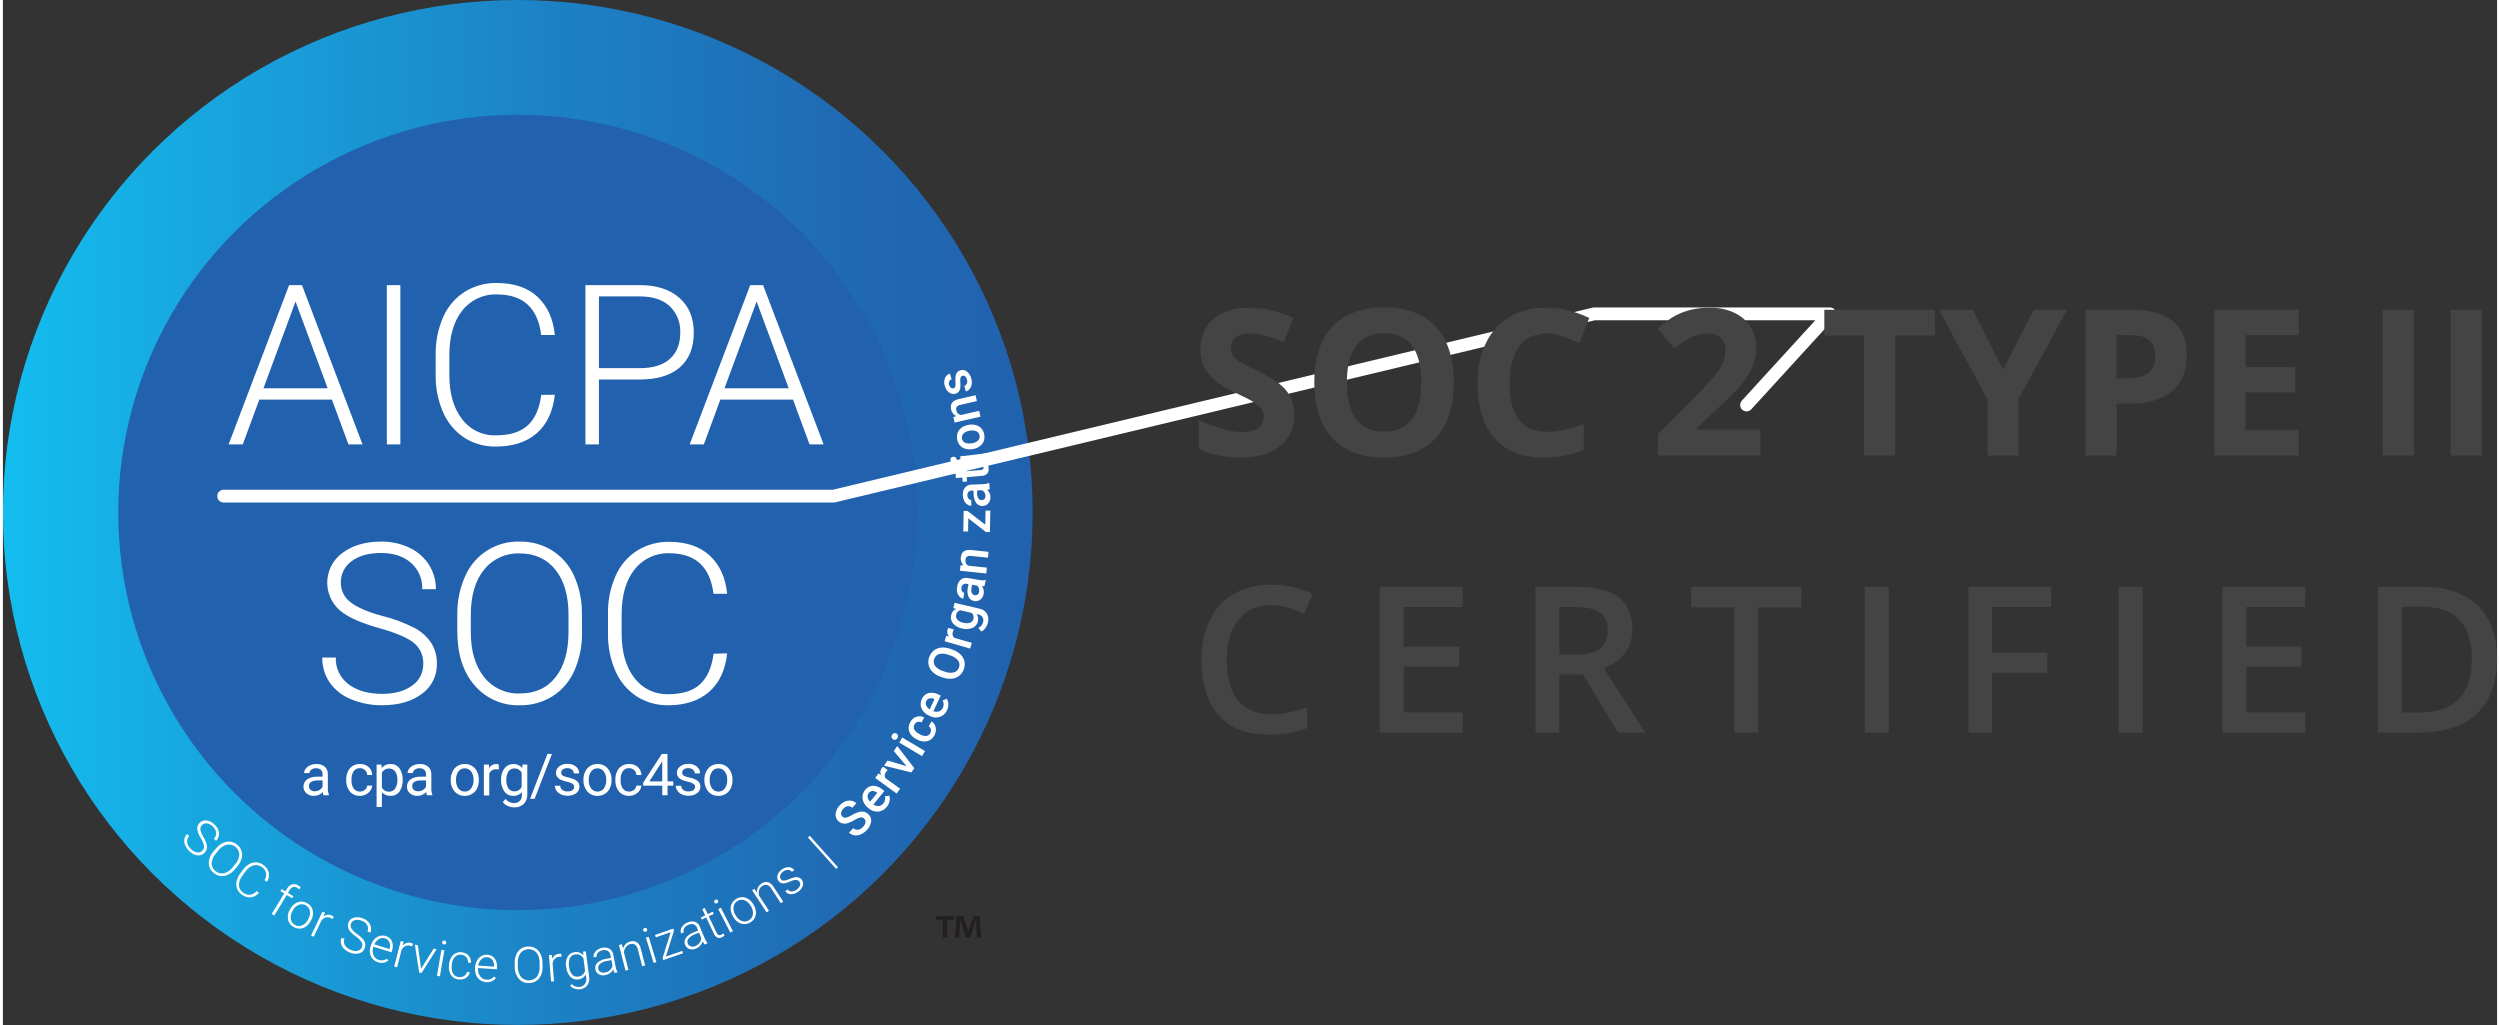 <?xml version="1.0" encoding="UTF-8"?>
<svg xmlns="http://www.w3.org/2000/svg" width="200px" height="82px" viewBox="0 0 146 60">
  <rect x="0" y="0" width="146" height="60" fill="#333333" stroke="none"/>
  <defs>
    <linearGradient id="socii-a" x1="100%" x2="0%" y1="50%" y2="50%">
      <stop offset="0%" stop-color="#2161AD"></stop>
      <stop offset="18%" stop-color="#206AB3"></stop>
      <stop offset="47%" stop-color="#1C82C5"></stop>
      <stop offset="84%" stop-color="#17AAE1"></stop>
      <stop offset="100%" stop-color="#14BDEF"></stop>
    </linearGradient>
    <linearGradient id="socii-b" x1="3909%" x2="30989%" y1="17449%" y2="17449%">
      <stop offset="0%" stop-color="#2161AD"></stop>
      <stop offset="18%" stop-color="#206AB3"></stop>
      <stop offset="47%" stop-color="#1C82C5"></stop>
      <stop offset="84%" stop-color="#17AAE1"></stop>
      <stop offset="100%" stop-color="#14BDEF"></stop>
    </linearGradient>
  </defs>
  <g fill="none" fill-rule="evenodd">
    <ellipse cx="30.139" cy="29.998" fill="url(#socii-a)" fill-rule="nonzero" rx="30.139" ry="29.998"></ellipse>
    <ellipse cx="30.139" cy="29.998" fill="url(#socii-b)" fill-rule="nonzero" rx="23.387" ry="23.278"></ellipse>
    <path fill="#FFF" fill-rule="nonzero" d="M11.671,49.8 C11.748,49.728 11.786,49.625 11.775,49.52 C11.742,49.36 11.679,49.209 11.588,49.073 C11.496,48.928 11.428,48.769 11.386,48.602 C11.354,48.448 11.398,48.288 11.506,48.174 C11.614,48.059 11.771,48.005 11.926,48.028 C12.104,48.054 12.268,48.139 12.391,48.27 C12.487,48.357 12.561,48.464 12.607,48.585 C12.693,48.804 12.642,49.053 12.477,49.221 L12.35,49.097 C12.443,49.008 12.492,48.882 12.485,48.753 C12.469,48.611 12.4,48.481 12.293,48.387 C12.201,48.289 12.08,48.223 11.948,48.199 C11.838,48.181 11.726,48.219 11.65,48.301 C11.578,48.372 11.544,48.474 11.56,48.574 C11.591,48.721 11.65,48.86 11.733,48.985 C11.809,49.111 11.871,49.245 11.916,49.384 C11.947,49.478 11.954,49.579 11.936,49.676 C11.915,49.77 11.868,49.855 11.799,49.922 C11.693,50.036 11.537,50.09 11.383,50.068 C11.2,50.038 11.032,49.949 10.904,49.814 C10.803,49.717 10.722,49.6 10.668,49.47 C10.564,49.251 10.608,48.99 10.778,48.818 L10.906,48.94 C10.808,49.034 10.762,49.17 10.782,49.305 C10.81,49.459 10.89,49.598 11.008,49.7 C11.103,49.801 11.228,49.87 11.365,49.895 C11.476,49.915 11.591,49.88 11.671,49.8 L11.671,49.8 Z M13.576,50.885 C13.467,51.02 13.33,51.13 13.174,51.206 C13.04,51.273 12.889,51.299 12.74,51.28 C12.59,51.259 12.45,51.195 12.336,51.096 C12.157,50.957 12.053,50.743 12.053,50.516 C12.059,50.261 12.159,50.016 12.334,49.829 L12.474,49.666 C12.584,49.531 12.721,49.421 12.877,49.344 C13.153,49.206 13.485,49.249 13.717,49.453 C13.957,49.64 14.059,49.955 13.974,50.247 C13.929,50.41 13.848,50.561 13.737,50.689 L13.577,50.885 L13.576,50.885 Z M13.588,50.599 C13.733,50.447 13.821,50.249 13.838,50.039 C13.836,49.861 13.756,49.692 13.619,49.577 C13.482,49.463 13.302,49.414 13.126,49.444 C12.918,49.495 12.735,49.616 12.607,49.788 L12.466,49.96 C12.322,50.113 12.235,50.31 12.219,50.519 C12.213,50.699 12.293,50.87 12.435,50.981 C12.568,51.104 12.753,51.154 12.93,51.117 C13.137,51.064 13.32,50.943 13.449,50.773 L13.589,50.599 L13.588,50.599 Z M14.988,52.26 C14.869,52.409 14.697,52.506 14.508,52.53 C14.315,52.541 14.124,52.48 13.974,52.358 C13.728,52.19 13.61,51.888 13.677,51.598 C13.712,51.435 13.782,51.28 13.882,51.146 L14.041,50.928 C14.137,50.788 14.263,50.671 14.409,50.584 C14.67,50.427 14.999,50.446 15.241,50.63 C15.404,50.734 15.52,50.898 15.564,51.086 C15.596,51.272 15.558,51.463 15.456,51.622 L15.311,51.517 C15.399,51.397 15.432,51.245 15.402,51.099 C15.372,50.953 15.281,50.827 15.153,50.751 C15.013,50.644 14.83,50.61 14.661,50.66 C14.463,50.727 14.294,50.859 14.181,51.034 L14.031,51.241 C13.898,51.4 13.822,51.6 13.816,51.808 C13.818,51.982 13.905,52.144 14.05,52.241 C14.166,52.338 14.315,52.386 14.466,52.377 C14.617,52.353 14.755,52.275 14.853,52.157 L14.988,52.26 L14.988,52.26 Z M15.734,53.498 L16.466,52.295 L16.245,52.162 L16.318,52.042 L16.538,52.174 L16.635,52.014 C16.697,51.896 16.803,51.807 16.929,51.765 C17.052,51.736 17.181,51.759 17.285,51.83 C17.338,51.862 17.386,51.901 17.428,51.946 L17.344,52.059 C17.305,52.023 17.263,51.991 17.217,51.964 C17.148,51.918 17.063,51.904 16.983,51.927 C16.898,51.958 16.828,52.019 16.786,52.099 L16.686,52.27 L17.003,52.461 L16.929,52.581 L16.613,52.391 L15.883,53.594 L15.733,53.498 L15.734,53.498 Z M16.813,53.22 C16.877,53.096 16.969,52.989 17.081,52.907 C17.181,52.832 17.301,52.787 17.426,52.777 C17.553,52.769 17.68,52.798 17.791,52.86 C17.965,52.942 18.093,53.1 18.136,53.288 C18.178,53.492 18.142,53.705 18.033,53.883 L18.015,53.914 C17.951,54.039 17.859,54.146 17.746,54.229 C17.54,54.383 17.262,54.4 17.038,54.273 C16.864,54.19 16.737,54.032 16.692,53.845 C16.65,53.64 16.687,53.427 16.796,53.249 L16.813,53.219 L16.813,53.22 Z M16.943,53.342 C16.859,53.483 16.827,53.649 16.853,53.811 C16.88,53.955 16.971,54.079 17.101,54.148 C17.23,54.217 17.383,54.224 17.518,54.167 C17.669,54.096 17.791,53.974 17.863,53.823 L17.879,53.793 C17.934,53.696 17.967,53.588 17.976,53.477 C17.997,53.305 17.925,53.134 17.786,53.029 C17.648,52.925 17.464,52.902 17.304,52.97 C17.153,53.042 17.03,53.163 16.958,53.314 L16.943,53.342 L16.943,53.342 Z M19.29,53.797 C19.259,53.774 19.225,53.755 19.19,53.739 C19.102,53.694 19.001,53.681 18.905,53.703 C18.805,53.732 18.715,53.792 18.651,53.874 L18.193,54.834 L18.038,54.76 L18.705,53.364 L18.857,53.436 L18.753,53.66 C18.928,53.506 19.191,53.507 19.364,53.663 L19.29,53.797 L19.29,53.797 Z M21.012,55.451 C21.053,55.354 21.047,55.243 20.995,55.151 C20.903,55.016 20.786,54.899 20.65,54.808 C20.508,54.712 20.382,54.593 20.278,54.456 C20.187,54.328 20.164,54.163 20.218,54.016 C20.271,53.868 20.394,53.756 20.546,53.716 C20.718,53.673 20.9,53.687 21.064,53.756 C21.184,53.8 21.294,53.87 21.384,53.962 C21.463,54.045 21.517,54.149 21.541,54.262 C21.563,54.373 21.552,54.487 21.511,54.592 L21.339,54.528 C21.39,54.408 21.385,54.271 21.325,54.155 C21.254,54.031 21.14,53.939 21.004,53.895 C20.879,53.84 20.74,53.828 20.608,53.859 C20.501,53.886 20.414,53.965 20.377,54.069 C20.339,54.163 20.349,54.27 20.403,54.356 C20.489,54.479 20.599,54.586 20.726,54.667 C20.853,54.753 20.969,54.854 21.071,54.967 C21.137,55.041 21.183,55.131 21.206,55.227 C21.223,55.321 21.213,55.418 21.176,55.506 C21.125,55.654 21.003,55.766 20.852,55.806 C20.672,55.851 20.482,55.834 20.312,55.759 C20.183,55.711 20.066,55.637 19.967,55.542 C19.882,55.459 19.822,55.354 19.795,55.238 C19.767,55.124 19.776,55.003 19.82,54.894 L19.993,54.956 C19.939,55.081 19.95,55.224 20.023,55.339 C20.11,55.469 20.238,55.566 20.387,55.614 C20.515,55.67 20.657,55.683 20.793,55.652 C20.893,55.622 20.973,55.548 21.013,55.451 L21.012,55.451 Z M21.96,56.328 C21.714,56.257 21.53,56.05 21.49,55.797 C21.468,55.664 21.479,55.527 21.522,55.399 L21.541,55.341 C21.58,55.208 21.649,55.085 21.743,54.983 C21.828,54.89 21.936,54.822 22.057,54.786 C22.17,54.753 22.29,54.753 22.403,54.786 C22.568,54.83 22.705,54.946 22.774,55.102 C22.841,55.28 22.841,55.476 22.774,55.654 L22.746,55.745 L21.688,55.417 L21.678,55.447 C21.625,55.598 21.63,55.764 21.691,55.912 C21.747,56.048 21.863,56.15 22.004,56.19 C22.083,56.217 22.168,56.226 22.251,56.216 C22.334,56.201 22.413,56.168 22.482,56.12 L22.56,56.228 C22.391,56.364 22.164,56.401 21.96,56.328 L21.96,56.328 Z M22.366,54.927 C22.248,54.889 22.119,54.904 22.012,54.967 C21.891,55.04 21.797,55.15 21.745,55.281 L22.635,55.556 L22.635,55.539 C22.675,55.413 22.67,55.277 22.62,55.155 C22.574,55.045 22.481,54.961 22.366,54.927 L22.366,54.927 Z M23.957,55.398 C23.922,55.381 23.886,55.368 23.848,55.358 C23.753,55.332 23.652,55.339 23.562,55.378 C23.469,55.424 23.392,55.497 23.342,55.588 L23.075,56.62 L22.902,56.577 L23.292,55.08 L23.455,55.123 L23.403,55.355 C23.519,55.205 23.716,55.143 23.897,55.198 C23.934,55.206 23.969,55.222 24,55.245 L23.957,55.398 L23.957,55.398 Z M24.479,56.704 L25.216,55.527 L25.389,55.563 L24.503,56.957 L24.367,56.93 L24.114,55.296 L24.287,55.332 L24.479,56.704 Z M25.58,57.15 L25.408,57.122 L25.668,55.597 L25.84,55.625 L25.58,57.15 Z M25.714,55.152 C25.718,55.121 25.735,55.092 25.761,55.074 C25.787,55.056 25.819,55.05 25.85,55.057 C25.897,55.063 25.936,55.097 25.947,55.143 C25.959,55.189 25.941,55.238 25.902,55.265 C25.875,55.283 25.843,55.29 25.811,55.283 C25.779,55.28 25.749,55.263 25.731,55.236 C25.715,55.211 25.709,55.181 25.714,55.152 L25.714,55.152 Z M26.683,57.193 C26.79,57.211 26.901,57.188 26.993,57.131 C27.083,57.079 27.147,56.99 27.166,56.888 L27.331,56.908 C27.315,57 27.273,57.085 27.21,57.153 C27.145,57.225 27.062,57.278 26.97,57.308 C26.875,57.339 26.773,57.349 26.674,57.335 C26.489,57.321 26.321,57.221 26.22,57.065 C26.116,56.889 26.079,56.681 26.115,56.479 L26.115,56.428 C26.13,56.29 26.175,56.157 26.245,56.038 C26.307,55.934 26.399,55.85 26.508,55.797 C26.621,55.745 26.746,55.726 26.869,55.745 C27.024,55.758 27.167,55.831 27.269,55.948 C27.366,56.064 27.411,56.215 27.394,56.366 L27.222,56.345 C27.235,56.234 27.201,56.122 27.129,56.036 C27.058,55.95 26.954,55.897 26.842,55.889 C26.704,55.864 26.562,55.909 26.463,56.009 C26.352,56.134 26.286,56.292 26.277,56.459 L26.277,56.509 C26.247,56.67 26.271,56.837 26.346,56.983 C26.417,57.104 26.543,57.182 26.683,57.193 L26.683,57.193 Z M28.274,57.49 C28.019,57.476 27.796,57.316 27.699,57.08 C27.646,56.955 27.625,56.82 27.636,56.685 L27.636,56.625 C27.643,56.486 27.683,56.351 27.752,56.23 C27.812,56.12 27.902,56.029 28.012,55.967 C28.116,55.906 28.237,55.878 28.357,55.887 C28.527,55.892 28.687,55.973 28.79,56.109 C28.898,56.266 28.944,56.457 28.92,56.646 L28.92,56.74 L27.814,56.665 L27.814,56.697 C27.799,56.856 27.842,57.015 27.935,57.144 C28.021,57.264 28.157,57.339 28.305,57.346 C28.388,57.353 28.472,57.342 28.55,57.313 C28.628,57.28 28.697,57.23 28.752,57.165 L28.854,57.255 C28.716,57.431 28.495,57.52 28.274,57.49 L28.274,57.49 Z M28.343,56.032 C28.219,56.021 28.096,56.065 28.006,56.152 C27.906,56.252 27.84,56.381 27.819,56.52 L28.749,56.584 L28.749,56.558 C28.758,56.426 28.722,56.295 28.647,56.187 C28.573,56.093 28.462,56.036 28.343,56.032 Z M31.588,56.568 C31.597,56.742 31.568,56.915 31.502,57.076 C31.445,57.215 31.349,57.335 31.224,57.419 C31.098,57.502 30.95,57.547 30.799,57.547 C30.572,57.559 30.353,57.468 30.201,57.299 C30.038,57.104 29.952,56.855 29.959,56.601 L29.959,56.386 C29.952,56.209 29.984,56.033 30.053,55.87 C30.168,55.59 30.44,55.407 30.743,55.406 C30.893,55.4 31.043,55.436 31.172,55.511 C31.299,55.588 31.401,55.7 31.466,55.833 C31.539,55.985 31.578,56.151 31.581,56.319 L31.588,56.569 L31.588,56.568 Z M31.416,56.347 C31.424,56.136 31.359,55.93 31.231,55.762 C31.111,55.63 30.939,55.556 30.76,55.561 C30.582,55.565 30.414,55.647 30.3,55.785 C30.178,55.96 30.122,56.172 30.14,56.385 L30.14,56.603 C30.134,56.812 30.199,57.017 30.326,57.184 C30.445,57.319 30.618,57.395 30.798,57.391 C30.979,57.387 31.148,57.305 31.262,57.165 C31.38,56.989 31.434,56.778 31.416,56.567 L31.416,56.347 L31.416,56.347 Z M32.694,56.003 C32.655,56 32.617,56 32.578,56.003 C32.48,56.008 32.386,56.047 32.314,56.113 C32.24,56.187 32.192,56.282 32.176,56.385 L32.26,57.442 L32.087,57.456 L31.963,55.908 L32.136,55.895 L32.158,56.139 C32.233,55.919 32.461,55.791 32.688,55.841 L32.694,56.003 L32.694,56.003 Z M32.968,56.596 C32.931,56.395 32.962,56.187 33.055,56.005 C33.139,55.855 33.291,55.755 33.462,55.738 C33.657,55.702 33.855,55.775 33.981,55.928 L33.96,55.704 L34.12,55.684 L34.316,57.186 C34.347,57.357 34.309,57.533 34.21,57.676 C34.106,57.811 33.95,57.895 33.78,57.908 C33.57,57.935 33.36,57.864 33.21,57.715 L33.291,57.6 C33.408,57.727 33.579,57.791 33.751,57.772 C33.876,57.763 33.992,57.701 34.067,57.6 C34.139,57.494 34.168,57.364 34.147,57.237 L34.12,57.045 C34.03,57.211 33.861,57.319 33.673,57.332 C33.504,57.358 33.333,57.3 33.215,57.175 C33.078,57.022 32.995,56.827 32.979,56.622 L32.969,56.596 L32.968,56.596 Z M33.141,56.596 C33.152,56.759 33.213,56.915 33.314,57.043 C33.402,57.144 33.536,57.191 33.668,57.168 C33.865,57.154 34.03,57.016 34.078,56.825 L33.986,56.111 C33.939,56.026 33.869,55.955 33.784,55.908 C33.696,55.866 33.598,55.851 33.502,55.867 C33.368,55.878 33.25,55.957 33.189,56.077 C33.121,56.244 33.105,56.429 33.145,56.605 L33.141,56.596 L33.141,56.596 Z M35.8,56.948 C35.766,56.883 35.741,56.814 35.725,56.742 C35.681,56.831 35.615,56.907 35.533,56.964 C35.45,57.023 35.355,57.063 35.255,57.081 C35.126,57.112 34.99,57.093 34.875,57.028 C34.771,56.968 34.7,56.864 34.68,56.746 C34.649,56.605 34.693,56.458 34.798,56.359 C34.935,56.235 35.107,56.155 35.29,56.13 L35.596,56.072 L35.561,55.9 C35.547,55.803 35.493,55.716 35.411,55.662 C35.316,55.61 35.204,55.597 35.1,55.626 C34.995,55.642 34.898,55.693 34.825,55.771 C34.764,55.834 34.736,55.923 34.751,56.01 L34.578,56.04 C34.556,55.915 34.597,55.787 34.687,55.697 C34.789,55.583 34.926,55.508 35.077,55.484 C35.221,55.448 35.372,55.466 35.504,55.534 C35.621,55.604 35.702,55.724 35.724,55.858 L35.864,56.578 C35.879,56.691 35.916,56.8 35.974,56.898 L35.974,56.916 L35.799,56.948 L35.8,56.948 Z M35.247,56.93 C35.353,56.91 35.452,56.862 35.533,56.79 C35.608,56.723 35.66,56.634 35.683,56.536 L35.62,56.201 L35.317,56.259 C35.178,56.281 35.049,56.341 34.941,56.431 C34.862,56.498 34.826,56.603 34.846,56.704 C34.86,56.785 34.91,56.856 34.982,56.897 C35.063,56.94 35.158,56.952 35.247,56.93 L35.247,56.93 Z M36.231,55.269 L36.304,55.523 C36.332,55.423 36.387,55.331 36.461,55.258 C36.533,55.187 36.623,55.138 36.721,55.114 C36.852,55.069 36.997,55.084 37.116,55.157 C37.233,55.252 37.313,55.386 37.34,55.534 L37.594,56.517 L37.421,56.56 L37.167,55.575 C37.147,55.466 37.09,55.368 37.005,55.298 C36.916,55.245 36.809,55.234 36.711,55.268 C36.61,55.294 36.522,55.355 36.463,55.441 C36.398,55.53 36.36,55.635 36.353,55.745 L36.618,56.777 L36.445,56.817 L36.058,55.32 L36.231,55.269 L36.231,55.269 Z M37.48,54.47 C37.469,54.44 37.471,54.408 37.486,54.38 C37.501,54.352 37.527,54.332 37.558,54.325 C37.588,54.312 37.621,54.312 37.651,54.325 C37.678,54.339 37.698,54.365 37.706,54.394 C37.717,54.422 37.717,54.452 37.706,54.48 C37.69,54.508 37.663,54.528 37.632,54.536 C37.603,54.549 37.569,54.549 37.54,54.536 C37.511,54.524 37.489,54.499 37.48,54.469 L37.48,54.47 Z M38.254,56.317 L38.09,56.367 L37.639,54.887 L37.803,54.837 L38.253,56.317 L38.254,56.317 Z M38.81,55.993 L39.763,55.663 L39.81,55.8 L38.656,56.199 L38.615,56.08 L39.085,54.57 L38.221,54.868 L38.173,54.728 L39.24,54.359 L39.282,54.481 L38.81,55.993 Z M41.074,55.29 C41.028,55.233 40.99,55.17 40.962,55.102 C40.901,55.296 40.756,55.452 40.568,55.528 C40.448,55.584 40.311,55.592 40.185,55.551 C40.071,55.513 39.979,55.426 39.936,55.313 C39.878,55.181 39.892,55.029 39.974,54.911 C40.083,54.762 40.235,54.651 40.409,54.59 L40.698,54.471 L40.631,54.309 C40.597,54.217 40.526,54.143 40.435,54.107 C40.331,54.077 40.22,54.086 40.123,54.134 C40.023,54.17 39.938,54.239 39.883,54.33 C39.835,54.404 39.826,54.497 39.858,54.58 L39.7,54.643 C39.652,54.524 39.665,54.389 39.736,54.282 C39.814,54.15 39.936,54.049 40.081,53.997 C40.215,53.933 40.367,53.92 40.51,53.96 C40.64,54.006 40.743,54.107 40.791,54.236 L41.073,54.911 C41.111,55.019 41.169,55.118 41.245,55.203 L41.245,55.219 L41.075,55.289 L41.074,55.29 Z M40.529,55.38 C40.629,55.341 40.716,55.274 40.781,55.188 C40.841,55.107 40.876,55.009 40.879,54.908 L40.748,54.593 L40.465,54.71 C40.333,54.758 40.217,54.841 40.128,54.949 C40.071,55.023 40.053,55.119 40.08,55.208 C40.107,55.297 40.175,55.368 40.263,55.398 C40.351,55.426 40.446,55.42 40.529,55.381 L40.529,55.38 Z M41.087,53.15 L41.259,53.508 L41.549,53.372 L41.609,53.5 L41.319,53.636 L41.76,54.569 C41.784,54.632 41.828,54.686 41.885,54.722 C41.94,54.75 42.005,54.747 42.057,54.713 C42.099,54.692 42.139,54.668 42.178,54.641 L42.244,54.763 C42.198,54.805 42.145,54.839 42.088,54.863 C42.004,54.912 41.901,54.918 41.812,54.88 C41.72,54.825 41.649,54.741 41.61,54.641 L41.17,53.708 L40.91,53.83 L40.85,53.703 L41.109,53.583 L40.936,53.223 L41.086,53.151 L41.087,53.15 Z M41.643,52.824 C41.632,52.796 41.632,52.766 41.643,52.738 C41.652,52.707 41.675,52.682 41.705,52.669 C41.732,52.653 41.766,52.649 41.796,52.659 C41.826,52.669 41.849,52.69 41.864,52.717 C41.876,52.745 41.876,52.777 41.864,52.805 C41.854,52.835 41.831,52.86 41.802,52.872 C41.774,52.889 41.741,52.892 41.71,52.882 C41.681,52.872 41.657,52.851 41.643,52.824 L41.643,52.824 Z M42.731,54.509 L42.577,54.588 L41.874,53.213 L42.026,53.135 L42.731,54.509 L42.731,54.509 Z M42.724,53.625 C42.654,53.505 42.612,53.371 42.601,53.233 C42.591,53.107 42.618,52.981 42.677,52.87 C42.739,52.76 42.831,52.67 42.942,52.61 C43.105,52.51 43.305,52.488 43.486,52.55 C43.682,52.625 43.843,52.77 43.938,52.956 L43.956,52.987 C44.026,53.107 44.069,53.242 44.08,53.381 C44.089,53.506 44.062,53.632 44.002,53.742 C43.94,53.852 43.848,53.943 43.736,54.003 C43.573,54.101 43.374,54.122 43.194,54.06 C42.997,53.987 42.835,53.842 42.741,53.654 L42.724,53.625 L42.724,53.625 Z M42.897,53.582 C42.97,53.728 43.092,53.843 43.242,53.907 C43.378,53.96 43.531,53.949 43.658,53.878 C43.786,53.806 43.874,53.681 43.899,53.537 C43.921,53.37 43.883,53.2 43.793,53.057 L43.776,53.03 C43.722,52.932 43.647,52.847 43.558,52.78 C43.479,52.719 43.384,52.682 43.285,52.673 C43.188,52.665 43.091,52.686 43.007,52.735 C42.878,52.805 42.789,52.933 42.769,53.079 C42.747,53.247 42.785,53.416 42.876,53.559 L42.896,53.582 L42.897,53.582 Z M43.985,52.028 L44.135,52.246 C44.13,52.142 44.152,52.039 44.199,51.946 C44.245,51.856 44.314,51.78 44.399,51.726 C44.51,51.64 44.653,51.609 44.789,51.641 C44.929,51.694 45.048,51.795 45.121,51.927 L45.676,52.777 L45.533,52.87 L44.978,52.01 C44.923,51.915 44.837,51.841 44.735,51.8 C44.634,51.778 44.528,51.802 44.446,51.866 C44.359,51.92 44.294,52.004 44.263,52.102 C44.233,52.208 44.233,52.319 44.263,52.425 L44.843,53.312 L44.7,53.405 L43.854,52.109 L43.984,52.029 L43.985,52.028 Z M46.62,51.612 C46.573,51.547 46.497,51.508 46.417,51.509 C46.305,51.514 46.196,51.544 46.096,51.595 C45.995,51.644 45.888,51.68 45.778,51.703 C45.706,51.718 45.631,51.715 45.56,51.693 C45.494,51.668 45.438,51.624 45.398,51.566 C45.326,51.471 45.305,51.346 45.341,51.232 C45.383,51.098 45.47,50.983 45.586,50.904 C45.703,50.81 45.849,50.759 45.999,50.761 C46.129,50.765 46.249,50.828 46.324,50.933 L46.185,51.034 C46.132,50.962 46.048,50.92 45.959,50.921 C45.856,50.92 45.755,50.954 45.674,51.017 C45.594,51.07 45.533,51.148 45.501,51.239 C45.475,51.312 45.487,51.394 45.534,51.456 C45.572,51.514 45.637,51.549 45.707,51.55 C45.818,51.54 45.927,51.51 46.027,51.46 C46.137,51.41 46.253,51.373 46.372,51.35 C46.446,51.337 46.522,51.343 46.593,51.368 C46.663,51.395 46.723,51.441 46.766,51.5 C46.842,51.598 46.864,51.727 46.825,51.844 C46.778,51.985 46.684,52.106 46.56,52.188 C46.438,52.287 46.285,52.342 46.128,52.343 C45.995,52.344 45.871,52.28 45.795,52.171 L45.935,52.069 C45.992,52.143 46.081,52.186 46.175,52.183 C46.284,52.177 46.389,52.137 46.474,52.068 C46.56,52.011 46.625,51.928 46.66,51.832 C46.685,51.757 46.67,51.674 46.62,51.612 L46.62,51.612 Z M48.88,50.764 L48.773,50.861 L47.122,49.021 L47.23,48.925 L48.88,50.764 Z M50.417,47.92 C50.359,47.862 50.275,47.835 50.194,47.849 C50.071,47.881 49.955,47.933 49.849,48.003 C49.725,48.08 49.592,48.141 49.452,48.184 C49.267,48.25 49.061,48.21 48.915,48.079 C48.792,47.971 48.728,47.811 48.742,47.648 C48.761,47.458 48.846,47.28 48.982,47.146 C49.071,47.046 49.182,46.966 49.305,46.913 C49.414,46.867 49.533,46.853 49.65,46.87 C49.767,46.888 49.874,46.941 49.96,47.022 L49.716,47.287 C49.648,47.218 49.553,47.182 49.456,47.19 C49.352,47.206 49.257,47.26 49.191,47.343 C49.12,47.41 49.074,47.499 49.06,47.596 C49.053,47.678 49.087,47.758 49.15,47.811 C49.208,47.863 49.289,47.882 49.364,47.862 C49.486,47.829 49.604,47.776 49.709,47.706 C49.829,47.632 49.96,47.574 50.096,47.534 C50.195,47.504 50.299,47.499 50.4,47.519 C50.495,47.541 50.582,47.589 50.652,47.656 C50.777,47.761 50.841,47.921 50.825,48.083 C50.798,48.274 50.709,48.451 50.571,48.586 C50.474,48.692 50.357,48.777 50.226,48.836 C50.11,48.89 49.981,48.911 49.854,48.896 C49.732,48.881 49.618,48.827 49.529,48.743 L49.775,48.476 C49.849,48.55 49.953,48.586 50.058,48.574 C50.176,48.55 50.281,48.485 50.357,48.392 C50.431,48.323 50.479,48.232 50.493,48.132 C50.504,48.053 50.475,47.974 50.417,47.919 L50.417,47.92 Z M51.746,47.223 C51.626,47.383 51.445,47.487 51.246,47.508 C51.041,47.524 50.838,47.456 50.683,47.321 L50.65,47.293 C50.537,47.206 50.445,47.094 50.383,46.965 C50.327,46.849 50.305,46.72 50.319,46.592 C50.333,46.465 50.385,46.346 50.467,46.248 C50.575,46.097 50.746,46.003 50.932,45.994 C51.137,46 51.334,46.079 51.486,46.217 L51.597,46.305 L50.953,47.092 C51.044,47.16 51.157,47.192 51.271,47.183 C51.376,47.172 51.472,47.117 51.535,47.033 C51.634,46.916 51.669,46.757 51.63,46.609 L51.887,46.577 C51.92,46.683 51.924,46.795 51.899,46.903 C51.873,47.02 51.821,47.13 51.746,47.223 L51.746,47.223 Z M50.683,46.423 C50.626,46.49 50.602,46.579 50.616,46.666 C50.638,46.766 50.69,46.856 50.764,46.927 L51.181,46.411 L51.161,46.394 C51.086,46.334 50.992,46.301 50.896,46.301 C50.811,46.309 50.733,46.354 50.683,46.423 Z M51.792,45.074 C51.759,45.107 51.728,45.144 51.699,45.181 C51.609,45.282 51.592,45.429 51.657,45.548 L52.521,46.171 L52.316,46.451 L51.06,45.541 L51.255,45.273 L51.4,45.368 C51.32,45.195 51.375,44.99 51.531,44.881 L51.792,45.074 L51.792,45.074 Z M52.898,44.849 L52.15,43.969 L52.348,43.668 L53.35,44.966 L53.177,45.216 L51.581,44.819 L51.781,44.519 L52.898,44.849 Z M52.105,43.277 C52.062,43.253 52.031,43.213 52.017,43.166 C52.005,43.113 52.016,43.058 52.047,43.014 C52.072,42.967 52.115,42.931 52.167,42.916 C52.267,42.896 52.367,42.954 52.395,43.052 C52.406,43.104 52.395,43.159 52.364,43.203 C52.339,43.25 52.295,43.286 52.244,43.301 C52.196,43.312 52.146,43.303 52.104,43.277 L52.105,43.277 Z M53.975,43.965 L53.803,44.262 L52.469,43.468 L52.642,43.171 L53.975,43.965 Z M54.283,42.913 C54.322,42.844 54.334,42.763 54.317,42.686 C54.304,42.614 54.26,42.551 54.197,42.514 L54.354,42.225 C54.436,42.275 54.504,42.347 54.547,42.433 C54.595,42.524 54.617,42.626 54.613,42.729 C54.61,42.837 54.582,42.942 54.53,43.037 C54.445,43.212 54.287,43.341 54.098,43.389 C53.89,43.43 53.675,43.391 53.494,43.281 L53.462,43.264 C53.276,43.175 53.13,43.02 53.053,42.829 C52.989,42.645 53.011,42.442 53.112,42.275 C53.185,42.127 53.313,42.013 53.468,41.957 C53.62,41.906 53.787,41.921 53.928,41.997 L53.772,42.285 C53.699,42.247 53.614,42.238 53.535,42.261 C53.459,42.285 53.396,42.339 53.362,42.411 C53.309,42.498 53.302,42.605 53.345,42.698 C53.411,42.811 53.509,42.901 53.628,42.956 L53.678,42.982 C53.789,43.054 53.921,43.089 54.053,43.082 C54.153,43.066 54.238,43.002 54.283,42.912 L54.283,42.913 Z M55.27,41.565 C55.193,41.749 55.042,41.893 54.855,41.962 C54.659,42.027 54.445,42.01 54.262,41.914 L54.224,41.895 C54.091,41.839 53.972,41.752 53.879,41.641 C53.709,41.443 53.673,41.163 53.787,40.928 C53.856,40.756 53.999,40.624 54.177,40.57 C54.379,40.527 54.589,40.558 54.77,40.656 L54.898,40.714 L54.468,41.63 C54.573,41.673 54.69,41.677 54.798,41.642 C54.898,41.606 54.978,41.53 55.02,41.432 C55.088,41.295 55.083,41.132 55.008,40.999 L55.252,40.905 C55.309,41 55.341,41.11 55.342,41.221 C55.344,41.34 55.32,41.457 55.271,41.565 L55.27,41.565 Z M54.046,41.049 C54.009,41.129 54.009,41.22 54.046,41.3 C54.092,41.392 54.164,41.469 54.254,41.52 L54.534,40.92 L54.511,40.91 C54.424,40.869 54.325,40.86 54.231,40.883 C54.149,40.907 54.081,40.965 54.046,41.043 L54.046,41.049 L54.046,41.049 Z M55.575,38.023 C55.751,38.082 55.912,38.177 56.048,38.302 C56.165,38.411 56.247,38.552 56.283,38.706 C56.317,38.862 56.305,39.025 56.249,39.174 C56.198,39.324 56.105,39.457 55.981,39.557 C55.856,39.655 55.705,39.715 55.546,39.729 C55.364,39.745 55.18,39.72 55.008,39.657 L54.898,39.619 C54.722,39.56 54.56,39.464 54.425,39.337 C54.185,39.116 54.104,38.77 54.222,38.465 C54.273,38.314 54.365,38.181 54.488,38.08 C54.613,37.981 54.765,37.921 54.924,37.908 C55.108,37.893 55.294,37.919 55.466,37.984 L55.575,38.024 L55.575,38.023 Z M55.352,38.335 C55.179,38.263 54.989,38.245 54.806,38.283 C54.67,38.328 54.563,38.432 54.514,38.567 C54.466,38.701 54.482,38.85 54.558,38.971 C54.673,39.114 54.829,39.218 55.005,39.27 L55.119,39.311 C55.292,39.384 55.483,39.401 55.666,39.361 C55.807,39.322 55.919,39.214 55.962,39.074 C56.018,38.938 55.999,38.782 55.912,38.664 C55.792,38.519 55.63,38.415 55.449,38.364 L55.352,38.334 L55.352,38.335 Z M55.658,36.846 C55.637,36.888 55.62,36.932 55.608,36.978 C55.556,37.104 55.59,37.249 55.694,37.338 L56.714,37.63 L56.618,37.965 L55.126,37.535 L55.217,37.217 L55.39,37.257 C55.288,37.155 55.251,37.005 55.293,36.867 C55.303,36.826 55.322,36.787 55.347,36.753 L55.657,36.846 L55.658,36.846 Z M56.135,36.787 C55.934,36.75 55.751,36.646 55.616,36.492 C55.503,36.357 55.463,36.175 55.509,36.005 C55.538,35.847 55.64,35.713 55.784,35.642 L55.635,35.591 L55.706,35.287 L57.173,35.63 C57.351,35.662 57.507,35.77 57.599,35.924 C57.688,36.089 57.708,36.282 57.655,36.461 C57.628,36.572 57.578,36.677 57.509,36.768 C57.449,36.854 57.368,36.922 57.273,36.966 L57.1,36.76 C57.24,36.694 57.342,36.567 57.375,36.416 C57.404,36.32 57.393,36.217 57.345,36.129 C57.29,36.043 57.201,35.985 57.1,35.969 L56.998,35.947 C57.084,36.071 57.11,36.227 57.071,36.373 C57.034,36.543 56.917,36.686 56.758,36.756 C56.56,36.836 56.34,36.847 56.135,36.787 L56.135,36.787 Z M56.242,36.457 C56.367,36.493 56.499,36.49 56.622,36.447 C56.72,36.41 56.792,36.325 56.813,36.222 C56.846,36.097 56.805,35.964 56.708,35.878 L56.043,35.725 C55.918,35.756 55.822,35.858 55.799,35.985 C55.771,36.088 55.799,36.198 55.872,36.275 C55.974,36.375 56.105,36.44 56.247,36.462 L56.242,36.457 L56.242,36.457 Z M57.458,34.3 C57.409,34.312 57.359,34.317 57.309,34.315 C57.403,34.437 57.44,34.592 57.413,34.743 C57.395,34.881 57.325,35.008 57.218,35.097 C57.121,35.176 56.995,35.208 56.872,35.187 C56.723,35.17 56.593,35.078 56.527,34.943 C56.456,34.772 56.441,34.583 56.483,34.403 L56.52,34.193 L56.418,34.176 C56.349,34.161 56.278,34.173 56.218,34.21 C56.157,34.255 56.117,34.324 56.11,34.4 C56.097,34.469 56.106,34.54 56.138,34.602 C56.165,34.655 56.216,34.692 56.274,34.702 L56.216,35.046 C56.13,35.031 56.053,34.987 55.995,34.922 C55.928,34.851 55.882,34.763 55.86,34.668 C55.837,34.559 55.837,34.447 55.86,34.338 C55.878,34.183 55.951,34.039 56.067,33.934 C56.181,33.841 56.331,33.804 56.475,33.834 L57.165,33.951 C57.279,33.976 57.397,33.976 57.511,33.951 L57.534,33.951 L57.458,34.3 L57.458,34.3 Z M57.147,34.635 C57.158,34.568 57.152,34.499 57.129,34.435 C57.108,34.373 57.07,34.318 57.019,34.277 L56.73,34.229 L56.7,34.415 C56.676,34.513 56.682,34.616 56.717,34.711 C56.747,34.781 56.813,34.829 56.889,34.84 C56.95,34.852 57.013,34.838 57.062,34.8 C57.11,34.758 57.14,34.699 57.147,34.635 L57.147,34.635 Z M56.059,33.086 L56.231,33.095 C56.107,32.972 56.048,32.798 56.071,32.625 C56.105,32.305 56.307,32.161 56.675,32.195 L57.696,32.302 L57.66,32.646 L56.66,32.541 C56.583,32.526 56.502,32.54 56.435,32.581 C56.377,32.631 56.343,32.703 56.342,32.78 C56.326,32.912 56.387,33.041 56.499,33.112 L57.598,33.227 L57.561,33.571 L56.017,33.407 L56.059,33.086 L56.059,33.086 Z M57.504,30.713 L57.52,29.89 L57.8,29.89 L57.775,31.145 L57.547,31.145 L56.511,30.342 L56.497,31.112 L56.216,31.112 L56.238,29.909 L56.459,29.909 L57.504,30.713 Z M57.76,28.63 C57.715,28.652 57.667,28.667 57.617,28.676 C57.734,28.776 57.802,28.921 57.805,29.076 C57.816,29.214 57.774,29.352 57.687,29.46 C57.607,29.557 57.489,29.615 57.363,29.618 C57.212,29.631 57.066,29.566 56.974,29.446 C56.871,29.294 56.818,29.114 56.822,28.931 L56.813,28.717 L56.711,28.717 C56.641,28.716 56.573,28.743 56.521,28.791 C56.471,28.848 56.448,28.924 56.458,28.999 C56.456,29.068 56.479,29.136 56.523,29.19 C56.56,29.237 56.619,29.264 56.679,29.26 L56.691,29.605 C56.604,29.607 56.519,29.581 56.449,29.529 C56.37,29.472 56.307,29.395 56.266,29.307 C56.22,29.206 56.194,29.097 56.19,28.986 C56.176,28.83 56.219,28.674 56.31,28.547 C56.404,28.434 56.543,28.368 56.69,28.367 L57.382,28.341 C57.496,28.341 57.609,28.317 57.713,28.271 L57.737,28.271 L57.76,28.63 L57.76,28.63 Z M57.516,29.02 C57.512,28.886 57.437,28.763 57.319,28.699 L57.026,28.709 L57.026,28.896 C57.023,28.998 57.051,29.098 57.106,29.183 C57.15,29.245 57.223,29.279 57.299,29.273 C57.36,29.274 57.419,29.248 57.458,29.201 C57.5,29.151 57.521,29.086 57.516,29.021 L57.516,29.02 Z M55.753,27.64 L56.129,27.607 L56.105,27.335 L56.365,27.313 L56.387,27.585 L57.25,27.511 C57.296,27.511 57.341,27.495 57.376,27.464 C57.403,27.428 57.413,27.381 57.404,27.337 C57.401,27.296 57.393,27.256 57.38,27.217 L57.65,27.194 C57.676,27.266 57.694,27.341 57.701,27.418 C57.724,27.684 57.589,27.83 57.294,27.854 L56.418,27.93 L56.438,28.185 L56.181,28.205 L56.161,27.952 L55.784,27.985 L55.753,27.64 L55.753,27.64 Z M55.675,27.127 C55.626,27.134 55.577,27.122 55.537,27.093 C55.495,27.059 55.47,27.009 55.467,26.955 C55.452,26.904 55.462,26.849 55.494,26.806 C55.525,26.764 55.575,26.738 55.628,26.737 C55.677,26.729 55.727,26.742 55.765,26.773 C55.806,26.807 55.832,26.857 55.835,26.911 C55.844,26.964 55.832,27.017 55.801,27.061 C55.769,27.099 55.724,27.123 55.675,27.127 L55.675,27.127 Z M57.575,26.531 L57.617,26.874 L56.074,27.058 L56.033,26.715 L57.575,26.531 L57.575,26.531 Z M56.755,26.29 C56.615,26.315 56.47,26.308 56.333,26.268 C56.209,26.233 56.099,26.162 56.015,26.065 C55.93,25.964 55.875,25.842 55.856,25.711 C55.817,25.524 55.859,25.33 55.972,25.176 C56.094,25.02 56.27,24.915 56.466,24.882 L56.547,24.866 C56.687,24.84 56.83,24.847 56.967,24.886 C57.09,24.922 57.2,24.992 57.285,25.088 C57.37,25.19 57.425,25.314 57.444,25.446 C57.485,25.64 57.438,25.843 57.314,25.998 C57.176,26.16 56.983,26.263 56.772,26.287 L56.755,26.29 L56.755,26.29 Z M56.727,25.946 C56.859,25.931 56.983,25.875 57.081,25.786 C57.158,25.71 57.191,25.6 57.169,25.494 C57.155,25.386 57.087,25.292 56.988,25.246 C56.857,25.194 56.712,25.183 56.575,25.216 C56.446,25.232 56.326,25.288 56.23,25.376 C56.153,25.452 56.119,25.562 56.14,25.669 C56.153,25.774 56.217,25.866 56.312,25.913 C56.444,25.965 56.589,25.976 56.727,25.943 L56.727,25.946 Z M55.635,24.41 L55.808,24.36 C55.65,24.285 55.537,24.139 55.504,23.967 C55.432,23.654 55.574,23.452 55.934,23.364 L56.933,23.134 L57.012,23.477 L56.032,23.704 C55.954,23.716 55.883,23.756 55.832,23.816 C55.794,23.882 55.787,23.962 55.812,24.034 C55.837,24.164 55.937,24.267 56.067,24.296 L57.145,24.048 L57.225,24.392 L55.711,24.736 L55.635,24.409 L55.635,24.41 Z M56.166,22.002 C56.11,22.016 56.066,22.06 56.052,22.116 C56.035,22.204 56.032,22.293 56.042,22.382 C56.054,22.485 56.054,22.59 56.042,22.693 C56.032,22.857 55.922,22.997 55.765,23.046 C55.638,23.084 55.5,23.059 55.394,22.979 C55.269,22.888 55.18,22.756 55.141,22.607 C55.087,22.455 55.087,22.29 55.141,22.138 C55.191,22.008 55.3,21.909 55.435,21.873 L55.533,22.207 C55.471,22.224 55.421,22.268 55.395,22.326 C55.366,22.392 55.363,22.466 55.387,22.534 C55.404,22.598 55.441,22.655 55.492,22.697 C55.536,22.732 55.595,22.743 55.649,22.727 C55.698,22.714 55.736,22.676 55.749,22.627 C55.766,22.533 55.769,22.436 55.758,22.341 C55.746,22.226 55.749,22.111 55.768,21.997 C55.782,21.921 55.815,21.849 55.863,21.789 C55.913,21.733 55.979,21.693 56.052,21.674 C56.181,21.634 56.321,21.66 56.426,21.744 C56.552,21.846 56.641,21.985 56.68,22.142 C56.716,22.253 56.726,22.37 56.71,22.485 C56.698,22.586 56.658,22.682 56.596,22.762 C56.538,22.835 56.458,22.888 56.369,22.915 L56.273,22.59 C56.344,22.569 56.402,22.516 56.43,22.448 C56.457,22.372 56.457,22.288 56.43,22.212 C56.414,22.14 56.376,22.075 56.32,22.026 C56.276,21.991 56.218,21.982 56.166,22.002 L56.166,22.002 Z M19.259,23.393 L15.007,23.393 L14.041,26.013 L13.211,26.013 L16.753,16.69 L17.506,16.69 L21.05,26.013 L20.226,26.013 L19.259,23.393 Z M15.252,22.728 L19.009,22.728 L17.129,17.651 L15.252,22.728 Z M23.265,26.013 L22.473,26.013 L22.473,16.69 L23.265,16.69 L23.265,26.013 Z M32.307,23.106 C32.197,24.088 31.845,24.84 31.248,25.36 C30.652,25.88 29.855,26.14 28.858,26.14 C28.206,26.153 27.565,25.974 27.014,25.625 C26.468,25.264 26.039,24.754 25.776,24.155 C25.474,23.47 25.323,22.728 25.332,21.98 L25.332,20.777 C25.317,20.016 25.466,19.262 25.769,18.564 C26.033,17.956 26.472,17.441 27.029,17.082 C27.595,16.731 28.25,16.552 28.916,16.566 C29.92,16.566 30.713,16.836 31.293,17.374 C31.873,17.913 32.211,18.658 32.307,19.609 L31.509,19.609 C31.312,18.025 30.449,17.234 28.918,17.235 C28.129,17.206 27.373,17.559 26.888,18.182 C26.384,18.815 26.132,19.689 26.132,20.804 L26.132,21.944 C26.132,23.021 26.377,23.881 26.868,24.523 C27.332,25.15 28.077,25.51 28.859,25.483 C29.686,25.483 30.31,25.286 30.732,24.891 C31.153,24.495 31.412,23.903 31.511,23.115 L32.307,23.106 L32.307,23.106 Z M34.89,22.215 L34.89,26.013 L34.098,26.013 L34.098,16.69 L37.288,16.69 C38.262,16.69 39.032,16.938 39.596,17.433 C40.16,17.928 40.442,18.609 40.441,19.475 C40.441,20.351 40.169,21.026 39.627,21.502 C39.085,21.978 38.299,22.215 37.269,22.215 L34.889,22.215 L34.89,22.215 Z M34.89,21.55 L37.288,21.55 C38.058,21.55 38.643,21.368 39.045,21.005 C39.447,20.642 39.648,20.135 39.649,19.485 C39.678,18.908 39.46,18.345 39.049,17.938 C38.648,17.556 38.079,17.361 37.34,17.352 L34.89,17.352 L34.89,21.55 L34.89,21.55 Z M46.248,23.393 L41.995,23.393 L41.03,26.013 L40.2,26.013 L43.745,16.69 L44.498,16.69 L48.042,26.013 L47.218,26.013 L46.248,23.393 Z M42.238,22.728 L45.998,22.728 L44.118,17.651 L42.238,22.728 L42.238,22.728 Z M24.605,38.862 C24.625,38.391 24.423,37.937 24.059,37.637 C23.694,37.337 23.027,37.05 22.057,36.777 C21.087,36.504 20.38,36.209 19.934,35.892 C19.352,35.501 18.998,34.85 18.984,34.149 C18.971,33.448 19.3,32.785 19.867,32.372 C20.455,31.928 21.209,31.705 22.128,31.704 C22.705,31.694 23.276,31.816 23.798,32.061 C24.266,32.281 24.662,32.627 24.94,33.061 C25.21,33.488 25.35,33.984 25.346,34.489 L24.548,34.489 C24.57,33.904 24.33,33.339 23.892,32.95 C23.455,32.564 22.867,32.37 22.128,32.37 C21.413,32.37 20.841,32.529 20.418,32.847 C20.011,33.131 19.772,33.599 19.781,34.095 C19.771,34.551 19.984,34.984 20.352,35.255 C20.734,35.555 21.345,35.819 22.187,36.048 C22.849,36.21 23.49,36.448 24.097,36.758 C24.491,36.968 24.827,37.27 25.075,37.638 C25.298,38 25.412,38.418 25.403,38.842 C25.425,39.542 25.096,40.207 24.525,40.616 C23.936,41.061 23.157,41.283 22.194,41.283 C21.571,41.29 20.953,41.17 20.377,40.931 C19.871,40.732 19.434,40.389 19.121,39.944 C18.834,39.514 18.685,39.008 18.694,38.491 L19.485,38.491 C19.462,39.1 19.738,39.681 20.225,40.047 C20.719,40.427 21.375,40.616 22.194,40.616 C22.923,40.616 23.508,40.456 23.95,40.136 C24.37,39.85 24.617,39.37 24.605,38.862 L24.605,38.862 Z M33.898,36.999 C33.914,37.776 33.762,38.547 33.452,39.259 C33.183,39.874 32.739,40.395 32.174,40.757 C31.6,41.114 30.934,41.297 30.257,41.283 C29.242,41.317 28.266,40.887 27.607,40.114 C26.934,39.336 26.598,38.284 26.598,36.959 L26.598,36 C26.583,35.223 26.738,34.453 27.052,33.742 C27.598,32.471 28.864,31.663 30.246,31.703 C30.916,31.69 31.576,31.869 32.146,32.219 C32.706,32.575 33.149,33.084 33.424,33.685 C33.736,34.375 33.896,35.125 33.892,35.882 L33.898,37 L33.898,36.999 Z M33.107,35.988 C33.107,34.864 32.852,33.984 32.341,33.349 C31.831,32.714 31.132,32.396 30.244,32.395 C29.439,32.365 28.667,32.719 28.164,33.349 C27.646,33.986 27.388,34.877 27.388,36.022 L27.388,36.995 C27.388,38.101 27.645,38.978 28.16,39.625 C28.663,40.266 29.443,40.626 30.257,40.594 C31.152,40.594 31.852,40.274 32.355,39.636 C32.858,38.998 33.109,38.109 33.107,36.97 L33.107,35.988 L33.107,35.988 Z M42.394,38.247 C42.287,39.228 41.934,39.979 41.335,40.501 C40.736,41.022 39.94,41.283 38.945,41.283 C38.293,41.296 37.652,41.116 37.102,40.767 C36.556,40.407 36.125,39.896 35.863,39.297 C35.561,38.613 35.41,37.872 35.419,37.124 L35.419,35.921 C35.405,35.164 35.555,34.413 35.859,33.719 C36.12,33.111 36.558,32.595 37.116,32.235 C37.682,31.884 38.337,31.705 39.003,31.719 C40.008,31.719 40.8,31.988 41.38,32.526 C41.96,33.063 42.299,33.808 42.394,34.76 L41.596,34.76 C41.399,33.178 40.536,32.386 39.006,32.385 C38.216,32.357 37.461,32.71 36.976,33.334 C36.471,33.966 36.219,34.84 36.219,35.954 L36.219,37.095 C36.219,38.171 36.465,39.031 36.957,39.674 C37.422,40.302 38.166,40.662 38.947,40.635 C39.776,40.635 40.4,40.438 40.819,40.044 C41.238,39.649 41.498,39.057 41.598,38.266 L42.394,38.247 L42.394,38.247 Z"></path>
    <polyline stroke="#FFF" stroke-linecap="round" stroke-linejoin="round" stroke-width=".75" points="12.922 29.042 48.626 29.042 93.148 18.372 106.942 18.372 102.066 23.707"></polyline>
    <path fill="#FFF" fill-rule="nonzero" d="M18.767,46.554 C18.744,46.493 18.73,46.429 18.724,46.364 C18.591,46.509 18.402,46.59 18.205,46.587 C18.045,46.594 17.889,46.54 17.767,46.436 C17.655,46.342 17.591,46.202 17.594,46.056 C17.588,45.884 17.668,45.72 17.808,45.619 C17.988,45.506 18.198,45.452 18.411,45.464 L18.711,45.464 L18.711,45.321 C18.716,45.226 18.681,45.133 18.615,45.065 C18.536,44.997 18.434,44.963 18.33,44.971 C18.231,44.967 18.134,44.996 18.053,45.053 C17.984,45.097 17.942,45.172 17.941,45.254 L17.631,45.254 C17.633,45.159 17.667,45.067 17.727,44.994 C17.795,44.906 17.885,44.838 17.987,44.795 C18.101,44.746 18.225,44.722 18.349,44.723 C18.525,44.713 18.699,44.768 18.838,44.878 C18.958,44.988 19.025,45.144 19.021,45.306 L19.021,46.133 C19.015,46.267 19.037,46.401 19.085,46.527 L19.085,46.554 L18.767,46.554 L18.767,46.554 Z M18.249,46.319 C18.345,46.319 18.44,46.294 18.523,46.245 C18.604,46.201 18.67,46.133 18.712,46.05 L18.712,45.68 L18.48,45.68 C18.102,45.68 17.914,45.79 17.914,46.01 C17.908,46.097 17.944,46.181 18.01,46.238 C18.08,46.293 18.167,46.321 18.256,46.318 L18.249,46.318 L18.249,46.319 Z M20.898,46.336 C21.003,46.338 21.106,46.303 21.187,46.236 C21.266,46.175 21.316,46.085 21.325,45.986 L21.617,45.986 C21.61,46.092 21.573,46.195 21.51,46.281 C21.442,46.375 21.351,46.452 21.247,46.504 C21.14,46.558 21.022,46.586 20.902,46.587 C20.679,46.596 20.464,46.506 20.314,46.341 C20.161,46.153 20.083,45.914 20.097,45.671 L20.097,45.619 C20.094,45.459 20.127,45.299 20.194,45.153 C20.254,45.023 20.35,44.913 20.472,44.835 C20.601,44.758 20.75,44.719 20.9,44.723 C21.084,44.715 21.265,44.776 21.406,44.895 C21.54,45.015 21.617,45.185 21.62,45.365 L21.328,45.365 C21.322,45.256 21.274,45.154 21.195,45.079 C21.116,45.004 21.009,44.963 20.9,44.966 C20.758,44.96 20.622,45.024 20.536,45.138 C20.441,45.282 20.395,45.453 20.406,45.626 L20.406,45.684 C20.395,45.853 20.441,46.021 20.536,46.162 C20.62,46.276 20.756,46.341 20.898,46.336 L20.898,46.336 Z M23.401,45.674 C23.412,45.909 23.345,46.142 23.211,46.336 C23.093,46.499 22.902,46.593 22.701,46.586 C22.506,46.597 22.317,46.521 22.183,46.379 L22.183,47.239 L21.874,47.239 L21.874,44.756 L22.157,44.756 L22.171,44.956 C22.298,44.802 22.489,44.715 22.689,44.723 C22.892,44.714 23.086,44.805 23.208,44.967 C23.345,45.167 23.412,45.405 23.398,45.647 L23.401,45.674 L23.401,45.674 Z M23.091,45.64 C23.101,45.47 23.056,45.302 22.961,45.16 C22.879,45.046 22.745,44.982 22.605,44.988 C22.428,44.982 22.263,45.078 22.183,45.236 L22.183,46.096 C22.265,46.253 22.431,46.349 22.608,46.341 C22.744,46.343 22.874,46.279 22.954,46.169 C23.056,46.012 23.104,45.826 23.092,45.639 L23.091,45.64 Z M24.823,46.554 C24.798,46.493 24.783,46.429 24.779,46.364 C24.646,46.509 24.457,46.59 24.261,46.587 C24.101,46.594 23.944,46.54 23.822,46.436 C23.71,46.342 23.647,46.202 23.65,46.056 C23.644,45.884 23.724,45.72 23.864,45.619 C24.044,45.506 24.256,45.452 24.468,45.464 L24.769,45.464 L24.769,45.321 C24.774,45.226 24.738,45.133 24.672,45.065 C24.593,44.997 24.49,44.963 24.386,44.971 C24.287,44.967 24.19,44.996 24.109,45.053 C24.041,45.097 23.999,45.173 23.997,45.254 L23.687,45.254 C23.689,45.159 23.723,45.067 23.783,44.994 C23.851,44.906 23.941,44.838 24.043,44.795 C24.157,44.746 24.281,44.721 24.405,44.723 C24.581,44.713 24.755,44.768 24.893,44.878 C25.015,44.987 25.083,45.143 25.078,45.306 L25.078,46.133 C25.073,46.267 25.094,46.401 25.14,46.527 L25.14,46.554 L24.823,46.554 L24.823,46.554 Z M24.304,46.319 C24.401,46.319 24.497,46.294 24.581,46.245 C24.662,46.2 24.727,46.132 24.769,46.05 L24.769,45.68 L24.525,45.68 C24.147,45.68 23.957,45.79 23.957,46.01 C23.952,46.097 23.988,46.181 24.054,46.238 C24.127,46.295 24.218,46.324 24.31,46.318 L24.304,46.318 L24.304,46.319 Z M26.213,45.638 C26.211,45.474 26.247,45.311 26.318,45.163 C26.382,45.029 26.482,44.916 26.608,44.837 C26.736,44.76 26.883,44.721 27.033,44.723 C27.259,44.715 27.478,44.808 27.629,44.976 C27.789,45.166 27.869,45.407 27.857,45.653 L27.857,45.673 C27.86,45.836 27.827,45.998 27.757,46.145 C27.627,46.423 27.344,46.597 27.037,46.587 C26.81,46.595 26.592,46.502 26.441,46.332 C26.283,46.145 26.201,45.905 26.213,45.66 L26.213,45.638 L26.213,45.638 Z M26.523,45.674 C26.516,45.845 26.565,46.014 26.663,46.155 C26.751,46.273 26.89,46.34 27.037,46.335 C27.184,46.34 27.324,46.271 27.41,46.152 C27.512,46 27.562,45.819 27.55,45.636 C27.557,45.465 27.507,45.296 27.408,45.156 C27.319,45.04 27.182,44.973 27.036,44.973 C26.89,44.973 26.753,45.04 26.664,45.156 C26.561,45.308 26.512,45.491 26.524,45.674 L26.523,45.674 Z M29.032,45.04 C28.982,45.033 28.932,45.03 28.882,45.03 C28.703,45.014 28.535,45.118 28.469,45.285 L28.469,46.563 L28.153,46.563 L28.153,44.756 L28.453,44.756 L28.453,44.964 C28.541,44.811 28.706,44.719 28.883,44.724 C28.93,44.721 28.977,44.729 29.02,44.746 L29.032,45.04 L29.032,45.04 Z M29.158,45.64 C29.148,45.4 29.219,45.164 29.362,44.97 C29.488,44.815 29.676,44.723 29.876,44.72 C30.077,44.717 30.268,44.803 30.398,44.955 L30.414,44.755 L30.695,44.755 L30.695,46.509 C30.706,46.713 30.631,46.913 30.488,47.059 C30.336,47.199 30.134,47.272 29.928,47.261 C29.797,47.26 29.667,47.232 29.547,47.178 C29.432,47.131 29.333,47.052 29.262,46.95 L29.422,46.766 C29.536,46.92 29.716,47.011 29.908,47.01 C30.035,47.016 30.16,46.971 30.253,46.884 C30.342,46.788 30.387,46.659 30.379,46.528 L30.379,46.374 C30.252,46.518 30.065,46.597 29.873,46.587 C29.669,46.593 29.475,46.497 29.355,46.332 C29.215,46.129 29.146,45.886 29.158,45.64 L29.158,45.64 Z M29.468,45.674 C29.459,45.842 29.502,46.01 29.593,46.152 C29.672,46.264 29.802,46.328 29.939,46.324 C30.122,46.331 30.291,46.226 30.367,46.059 L30.367,45.239 C30.289,45.077 30.122,44.975 29.942,44.981 C29.806,44.977 29.676,45.042 29.597,45.153 C29.5,45.308 29.455,45.49 29.467,45.673 L29.468,45.674 Z M31.125,46.759 L30.859,46.759 L31.875,44.132 L32.139,44.132 L31.125,46.759 Z M33.438,46.071 C33.441,45.995 33.406,45.923 33.345,45.879 C33.244,45.818 33.132,45.778 33.015,45.759 C32.887,45.735 32.762,45.695 32.644,45.639 C32.562,45.601 32.492,45.542 32.44,45.468 C32.394,45.401 32.371,45.32 32.374,45.239 C32.374,45.092 32.443,44.953 32.561,44.864 C32.698,44.759 32.868,44.706 33.041,44.713 C33.221,44.704 33.398,44.759 33.541,44.869 C33.662,44.968 33.732,45.116 33.731,45.273 L33.421,45.273 C33.42,45.188 33.38,45.108 33.312,45.057 C33.236,44.993 33.14,44.96 33.041,44.964 C32.947,44.959 32.855,44.985 32.777,45.038 C32.716,45.082 32.681,45.153 32.682,45.228 C32.678,45.298 32.712,45.364 32.772,45.401 C32.872,45.453 32.979,45.49 33.091,45.509 C33.221,45.534 33.346,45.575 33.466,45.631 C33.55,45.67 33.623,45.729 33.678,45.803 C33.726,45.876 33.751,45.962 33.748,46.049 C33.752,46.202 33.679,46.346 33.554,46.434 C33.407,46.537 33.23,46.588 33.051,46.58 C32.919,46.583 32.788,46.556 32.668,46.503 C32.562,46.457 32.471,46.383 32.405,46.289 C32.344,46.203 32.312,46.1 32.312,45.994 L32.622,45.994 C32.624,46.09 32.669,46.18 32.746,46.238 C32.835,46.302 32.942,46.333 33.051,46.328 C33.15,46.333 33.248,46.309 33.333,46.258 C33.398,46.218 33.438,46.147 33.438,46.071 L33.438,46.071 Z M33.982,45.638 C33.979,45.474 34.015,45.311 34.086,45.163 C34.216,44.887 34.498,44.714 34.803,44.723 C35.029,44.715 35.248,44.808 35.399,44.976 C35.557,45.166 35.639,45.407 35.627,45.653 L35.627,45.673 C35.63,45.836 35.595,45.998 35.527,46.145 C35.464,46.279 35.363,46.392 35.237,46.47 C35.108,46.549 34.959,46.59 34.807,46.587 C34.58,46.596 34.361,46.502 34.21,46.332 C34.052,46.145 33.97,45.905 33.982,45.66 L33.982,45.638 L33.982,45.638 Z M34.293,45.674 C34.285,45.845 34.334,46.014 34.433,46.155 C34.522,46.27 34.66,46.338 34.806,46.338 C34.952,46.338 35.09,46.27 35.179,46.155 C35.28,46.003 35.329,45.822 35.317,45.64 C35.325,45.469 35.276,45.3 35.177,45.16 C35.09,45.041 34.95,44.973 34.803,44.976 C34.657,44.973 34.519,45.041 34.433,45.158 C34.331,45.31 34.281,45.491 34.293,45.674 Z M36.653,46.336 C36.758,46.338 36.86,46.303 36.941,46.236 C37.02,46.175 37.07,46.085 37.079,45.986 L37.371,45.986 C37.364,46.092 37.327,46.195 37.264,46.281 C37.196,46.375 37.106,46.452 37.002,46.504 C36.895,46.558 36.776,46.587 36.656,46.587 C36.434,46.596 36.219,46.506 36.069,46.341 C35.915,46.153 35.837,45.914 35.851,45.671 L35.851,45.619 C35.849,45.459 35.881,45.299 35.948,45.153 C36.008,45.023 36.105,44.913 36.226,44.835 C36.355,44.758 36.504,44.719 36.654,44.723 C36.838,44.714 37.019,44.776 37.159,44.895 C37.293,45.015 37.372,45.185 37.375,45.365 L37.083,45.365 C37.077,45.256 37.029,45.154 36.95,45.079 C36.87,45.003 36.764,44.963 36.654,44.966 C36.512,44.96 36.376,45.024 36.29,45.138 C36.195,45.282 36.149,45.453 36.16,45.626 L36.16,45.684 C36.15,45.853 36.195,46.021 36.288,46.162 C36.374,46.276 36.51,46.341 36.653,46.336 L36.653,46.336 Z M38.905,45.741 L39.242,45.741 L39.242,45.992 L38.905,45.992 L38.905,46.554 L38.595,46.554 L38.595,45.992 L37.48,45.992 L37.48,45.812 L38.568,44.134 L38.898,44.134 L38.905,45.741 L38.905,45.741 Z M37.838,45.741 L38.594,45.741 L38.594,44.555 L38.558,44.622 L37.838,45.741 Z M40.518,46.071 C40.522,45.995 40.486,45.922 40.423,45.879 C40.322,45.818 40.211,45.778 40.095,45.759 C39.966,45.735 39.841,45.695 39.722,45.639 C39.641,45.6 39.571,45.542 39.52,45.468 C39.474,45.401 39.451,45.32 39.453,45.239 C39.453,45.092 39.523,44.953 39.641,44.864 C39.778,44.759 39.948,44.706 40.121,44.713 C40.3,44.704 40.476,44.76 40.618,44.869 C40.742,44.966 40.813,45.116 40.81,45.273 L40.5,45.273 C40.5,45.188 40.46,45.108 40.392,45.057 C40.316,44.994 40.22,44.961 40.121,44.964 C40.027,44.959 39.935,44.985 39.857,45.038 C39.796,45.082 39.761,45.153 39.762,45.228 C39.757,45.297 39.791,45.364 39.85,45.401 C39.95,45.453 40.058,45.489 40.17,45.509 C40.3,45.533 40.425,45.574 40.544,45.631 C40.629,45.669 40.702,45.728 40.758,45.803 C40.806,45.876 40.83,45.962 40.828,46.049 C40.831,46.202 40.759,46.346 40.634,46.434 C40.487,46.537 40.31,46.588 40.131,46.58 C39.999,46.583 39.867,46.556 39.746,46.503 C39.641,46.457 39.551,46.383 39.486,46.289 C39.425,46.203 39.392,46.1 39.392,45.994 L39.7,45.994 C39.703,46.09 39.749,46.179 39.824,46.238 C39.914,46.302 40.021,46.334 40.131,46.328 C40.23,46.333 40.328,46.308 40.413,46.258 C40.478,46.218 40.517,46.147 40.518,46.071 Z M41.062,45.638 C41.059,45.474 41.095,45.311 41.166,45.163 C41.295,44.886 41.576,44.713 41.881,44.723 C42.108,44.714 42.327,44.807 42.479,44.976 C42.637,45.166 42.719,45.407 42.707,45.653 L42.707,45.673 C42.709,45.837 42.674,45.998 42.605,46.145 C42.543,46.279 42.442,46.392 42.316,46.47 C42.186,46.549 42.037,46.589 41.885,46.587 C41.658,46.596 41.44,46.502 41.29,46.332 C41.132,46.145 41.05,45.905 41.062,45.66 L41.062,45.638 L41.062,45.638 Z M41.373,45.674 C41.364,45.845 41.413,46.014 41.511,46.155 C41.601,46.27 41.739,46.338 41.885,46.338 C42.031,46.338 42.169,46.27 42.259,46.155 C42.36,46.003 42.409,45.822 42.398,45.64 C42.406,45.469 42.356,45.299 42.256,45.16 C42.169,45.041 42.029,44.972 41.881,44.976 C41.736,44.973 41.599,45.041 41.513,45.158 C41.411,45.31 41.361,45.491 41.373,45.674 L41.373,45.674 Z"></path>
    <path fill="#231F20" fill-rule="nonzero" d="M55.665,53.636 L55.665,53.844 L55.271,53.844 L55.271,54.889 L55.022,54.889 L55.022,53.844 L54.62,53.844 L54.62,53.636 L55.665,53.636 Z M57.025,54.889 L56.979,54.151 C56.979,54.055 56.979,53.935 56.971,53.807 L56.955,53.807 C56.924,53.917 56.885,54.065 56.85,54.181 L56.623,54.868 L56.364,54.868 L56.134,54.151 L56.046,53.797 L56.033,53.797 C56.033,53.912 56.033,54.031 56.023,54.141 L55.976,54.879 L55.736,54.879 L55.829,53.625 L56.204,53.625 L56.421,54.237 C56.449,54.335 56.471,54.427 56.504,54.555 C56.537,54.44 56.564,54.335 56.592,54.242 L56.825,53.636 L57.171,53.636 L57.268,54.889 L57.026,54.889 L57.025,54.889 Z"></path>
    <path fill="#444" fill-rule="nonzero" d="M75.59,24.296 C75.59,25.066 75.311,25.673 74.754,26.116 C74.197,26.56 73.422,26.782 72.428,26.782 C71.513,26.782 70.704,26.611 70,26.268 L70,24.588 C70.475,24.807 70.967,24.988 71.47,25.13 C71.87,25.236 72.237,25.288 72.57,25.288 C72.968,25.288 73.274,25.212 73.487,25.06 C73.7,24.909 73.807,24.683 73.807,24.384 C73.809,24.224 73.76,24.067 73.666,23.937 C73.552,23.788 73.412,23.661 73.253,23.561 C73.071,23.441 72.7,23.248 72.141,22.983 C71.617,22.738 71.224,22.503 70.962,22.277 C70.704,22.057 70.491,21.789 70.334,21.489 C70.178,21.189 70.1,20.839 70.1,20.439 C70.1,19.684 70.357,19.091 70.871,18.659 C71.385,18.228 72.096,18.012 73.003,18.012 C73.449,18.012 73.874,18.064 74.279,18.169 C74.713,18.284 75.138,18.433 75.549,18.613 L74.962,20.019 C74.593,19.862 74.214,19.732 73.827,19.628 C73.528,19.554 73.234,19.518 72.945,19.518 C72.6,19.518 72.336,19.597 72.153,19.756 C71.971,19.911 71.869,20.142 71.877,20.381 C71.877,20.541 71.914,20.679 71.988,20.798 C72.063,20.917 72.181,21.031 72.343,21.142 C72.506,21.253 72.89,21.452 73.496,21.74 C74.298,22.122 74.847,22.504 75.144,22.887 C75.441,23.27 75.59,23.74 75.59,24.297 L75.59,24.296 Z M84.928,22.388 C84.928,23.8 84.576,24.885 83.872,25.644 C83.168,26.403 82.159,26.782 80.846,26.782 C79.532,26.782 78.523,26.402 77.819,25.644 C77.115,24.885 76.763,23.796 76.763,22.376 C76.763,20.956 77.116,19.872 77.822,19.123 C78.528,18.374 79.539,18 80.857,18 C82.175,18 83.183,18.377 83.881,19.132 C84.579,19.887 84.928,20.972 84.928,22.388 Z M78.669,22.388 C78.669,23.341 78.851,24.058 79.215,24.541 C79.579,25.023 80.122,25.265 80.845,25.265 C82.296,25.265 83.022,24.305 83.022,22.388 C83.022,20.466 82.3,19.505 80.857,19.505 C80.134,19.505 79.588,19.748 79.221,20.232 C78.853,20.716 78.669,21.435 78.669,22.388 Z M90.348,19.518 C89.664,19.518 89.134,19.773 88.758,20.284 C88.383,20.796 88.195,21.509 88.195,22.423 C88.195,24.325 88.913,25.276 90.348,25.276 C90.95,25.276 91.679,25.126 92.536,24.827 L92.536,26.344 C91.832,26.636 91.046,26.782 90.178,26.782 C88.93,26.782 87.976,26.405 87.315,25.652 C86.655,24.9 86.325,23.82 86.325,22.412 C86.325,21.524 86.486,20.747 86.811,20.08 C87.112,19.439 87.6,18.904 88.21,18.546 C88.818,18.19 89.53,18.012 90.348,18.012 C91.181,18.012 92.018,18.212 92.858,18.612 L92.272,20.083 C91.957,19.933 91.634,19.801 91.304,19.686 C90.997,19.576 90.674,19.519 90.348,19.517 L90.348,19.518 Z M102.877,26.665 L96.882,26.665 L96.882,25.411 L99.035,23.246 C99.672,22.596 100.089,22.146 100.285,21.895 C100.48,21.644 100.621,21.412 100.707,21.198 C100.793,20.984 100.836,20.762 100.836,20.532 C100.836,20.19 100.741,19.935 100.551,19.768 C100.361,19.601 100.108,19.518 99.791,19.518 C99.459,19.518 99.137,19.593 98.824,19.745 C98.511,19.896 98.184,20.112 97.844,20.392 L96.859,19.232 C97.281,18.873 97.631,18.62 97.909,18.472 C98.186,18.325 98.489,18.211 98.818,18.132 C99.146,18.052 99.514,18.012 99.921,18.012 C100.456,18.012 100.93,18.109 101.341,18.303 C101.751,18.498 102.069,18.77 102.296,19.12 C102.523,19.47 102.636,19.871 102.636,20.322 C102.636,20.715 102.567,21.084 102.428,21.428 C102.266,21.811 102.049,22.168 101.783,22.488 C101.492,22.849 100.978,23.364 100.243,24.033 L99.141,25.066 L99.141,25.148 L102.877,25.148 L102.877,26.665 L102.877,26.665 Z M110.767,26.665 L108.947,26.665 L108.947,19.64 L106.619,19.64 L106.619,18.134 L113.095,18.134 L113.095,19.64 L110.766,19.64 L110.766,26.665 L110.767,26.665 Z M117.084,21.647 L118.873,18.134 L120.832,18.134 L117.987,23.344 L117.987,26.665 L116.18,26.665 L116.18,23.403 L113.335,18.134 L115.306,18.134 L117.084,21.647 L117.084,21.647 Z M123.729,22.149 L124.328,22.149 C124.887,22.149 125.305,22.039 125.583,21.819 C125.861,21.599 125.999,21.279 125.999,20.859 C125.999,20.435 125.883,20.122 125.65,19.919 C125.418,19.717 125.053,19.616 124.556,19.616 L123.729,19.616 L123.729,22.149 Z M127.835,20.795 C127.835,21.713 127.547,22.415 126.97,22.901 C126.393,23.388 125.573,23.631 124.51,23.631 L123.73,23.631 L123.73,26.665 L121.911,26.665 L121.911,18.135 L124.651,18.135 C125.691,18.135 126.481,18.357 127.023,18.802 C127.564,19.248 127.835,19.912 127.835,20.795 Z M134.393,26.665 L129.454,26.665 L129.454,18.135 L134.394,18.135 L134.394,19.616 L131.273,19.616 L131.273,21.489 L134.176,21.489 L134.176,22.971 L131.273,22.971 L131.273,25.171 L134.393,25.171 L134.393,26.665 Z M139.303,26.665 L139.303,18.135 L141.121,18.135 L141.121,26.665 L139.303,26.665 Z M143.28,26.665 L143.28,18.135 L145.098,18.135 L145.098,26.665 L143.28,26.665 Z M74.23,35.426 C73.424,35.426 72.79,35.71 72.329,36.278 C71.867,36.846 71.637,37.63 71.637,38.63 C71.637,39.676 71.858,40.468 72.302,41.004 C72.746,41.541 73.388,41.81 74.229,41.81 C74.593,41.81 74.945,41.774 75.285,41.702 C75.625,41.63 75.979,41.537 76.347,41.425 L76.347,42.621 C75.674,42.874 74.912,43 74.059,43 C72.804,43 71.839,42.622 71.167,41.865 C70.495,41.108 70.158,40.026 70.158,38.618 C70.158,37.731 70.322,36.955 70.648,36.29 C70.953,35.647 71.448,35.113 72.065,34.76 C72.683,34.407 73.408,34.23 74.241,34.23 C75.117,34.23 75.926,34.413 76.669,34.778 L76.165,35.94 C75.867,35.8 75.561,35.68 75.247,35.58 C74.918,35.476 74.574,35.424 74.229,35.426 L74.23,35.426 Z M85.448,42.883 L80.597,42.883 L80.597,34.353 L85.447,34.353 L85.447,35.531 L82,35.531 L82,37.853 L85.232,37.853 L85.232,39.02 L82,39.02 L82,41.7 L85.449,41.7 L85.449,42.884 L85.448,42.883 Z M91.106,38.32 L92.079,38.32 C92.733,38.32 93.206,38.2 93.499,37.958 C93.792,37.718 93.939,37.359 93.939,36.885 C93.939,36.402 93.781,36.056 93.464,35.846 C93.147,35.636 92.67,35.531 92.033,35.531 L91.106,35.531 L91.106,38.321 L91.106,38.32 Z M91.106,39.476 L91.106,42.883 L89.704,42.883 L89.704,34.353 L92.126,34.353 C93.233,34.353 94.052,34.559 94.584,34.971 C95.116,35.383 95.382,36.006 95.382,36.838 C95.382,37.9 94.827,38.657 93.716,39.108 L96.138,42.883 L94.543,42.883 L92.49,39.476 L91.106,39.476 Z M102.746,42.883 L101.345,42.883 L101.345,35.55 L98.823,35.55 L98.823,34.353 L105.269,34.353 L105.269,35.55 L102.747,35.55 L102.747,42.884 L102.746,42.883 Z M108.986,42.883 L108.986,34.353 L110.387,34.353 L110.387,42.883 L108.985,42.883 L108.986,42.883 Z M116.444,42.883 L115.054,42.883 L115.054,34.353 L119.894,34.353 L119.894,35.531 L116.444,35.531 L116.444,38.198 L119.676,38.198 L119.676,39.382 L116.444,39.382 L116.444,42.883 L116.444,42.883 Z M123.85,42.883 L123.85,34.353 L125.252,34.353 L125.252,42.883 L123.85,42.883 Z M134.77,42.883 L129.919,42.883 L129.919,34.353 L134.769,34.353 L134.769,35.531 L131.321,35.531 L131.321,37.853 L134.553,37.853 L134.553,39.02 L131.321,39.02 L131.321,41.7 L134.77,41.7 L134.77,42.884 L134.77,42.883 Z M146,38.536 C146,39.944 145.607,41.021 144.821,41.766 C144.035,42.511 142.903,42.883 141.425,42.883 L139.025,42.883 L139.025,34.353 L141.677,34.353 C143.042,34.353 144.103,34.718 144.862,35.449 C145.621,36.181 146,37.209 146,38.536 Z M144.522,38.583 C144.522,36.541 143.562,35.519 141.642,35.519 L140.428,35.519 L140.428,41.71 L141.425,41.71 C143.49,41.71 144.522,40.668 144.522,38.583 L144.522,38.583 Z"></path>
  </g>
</svg>

